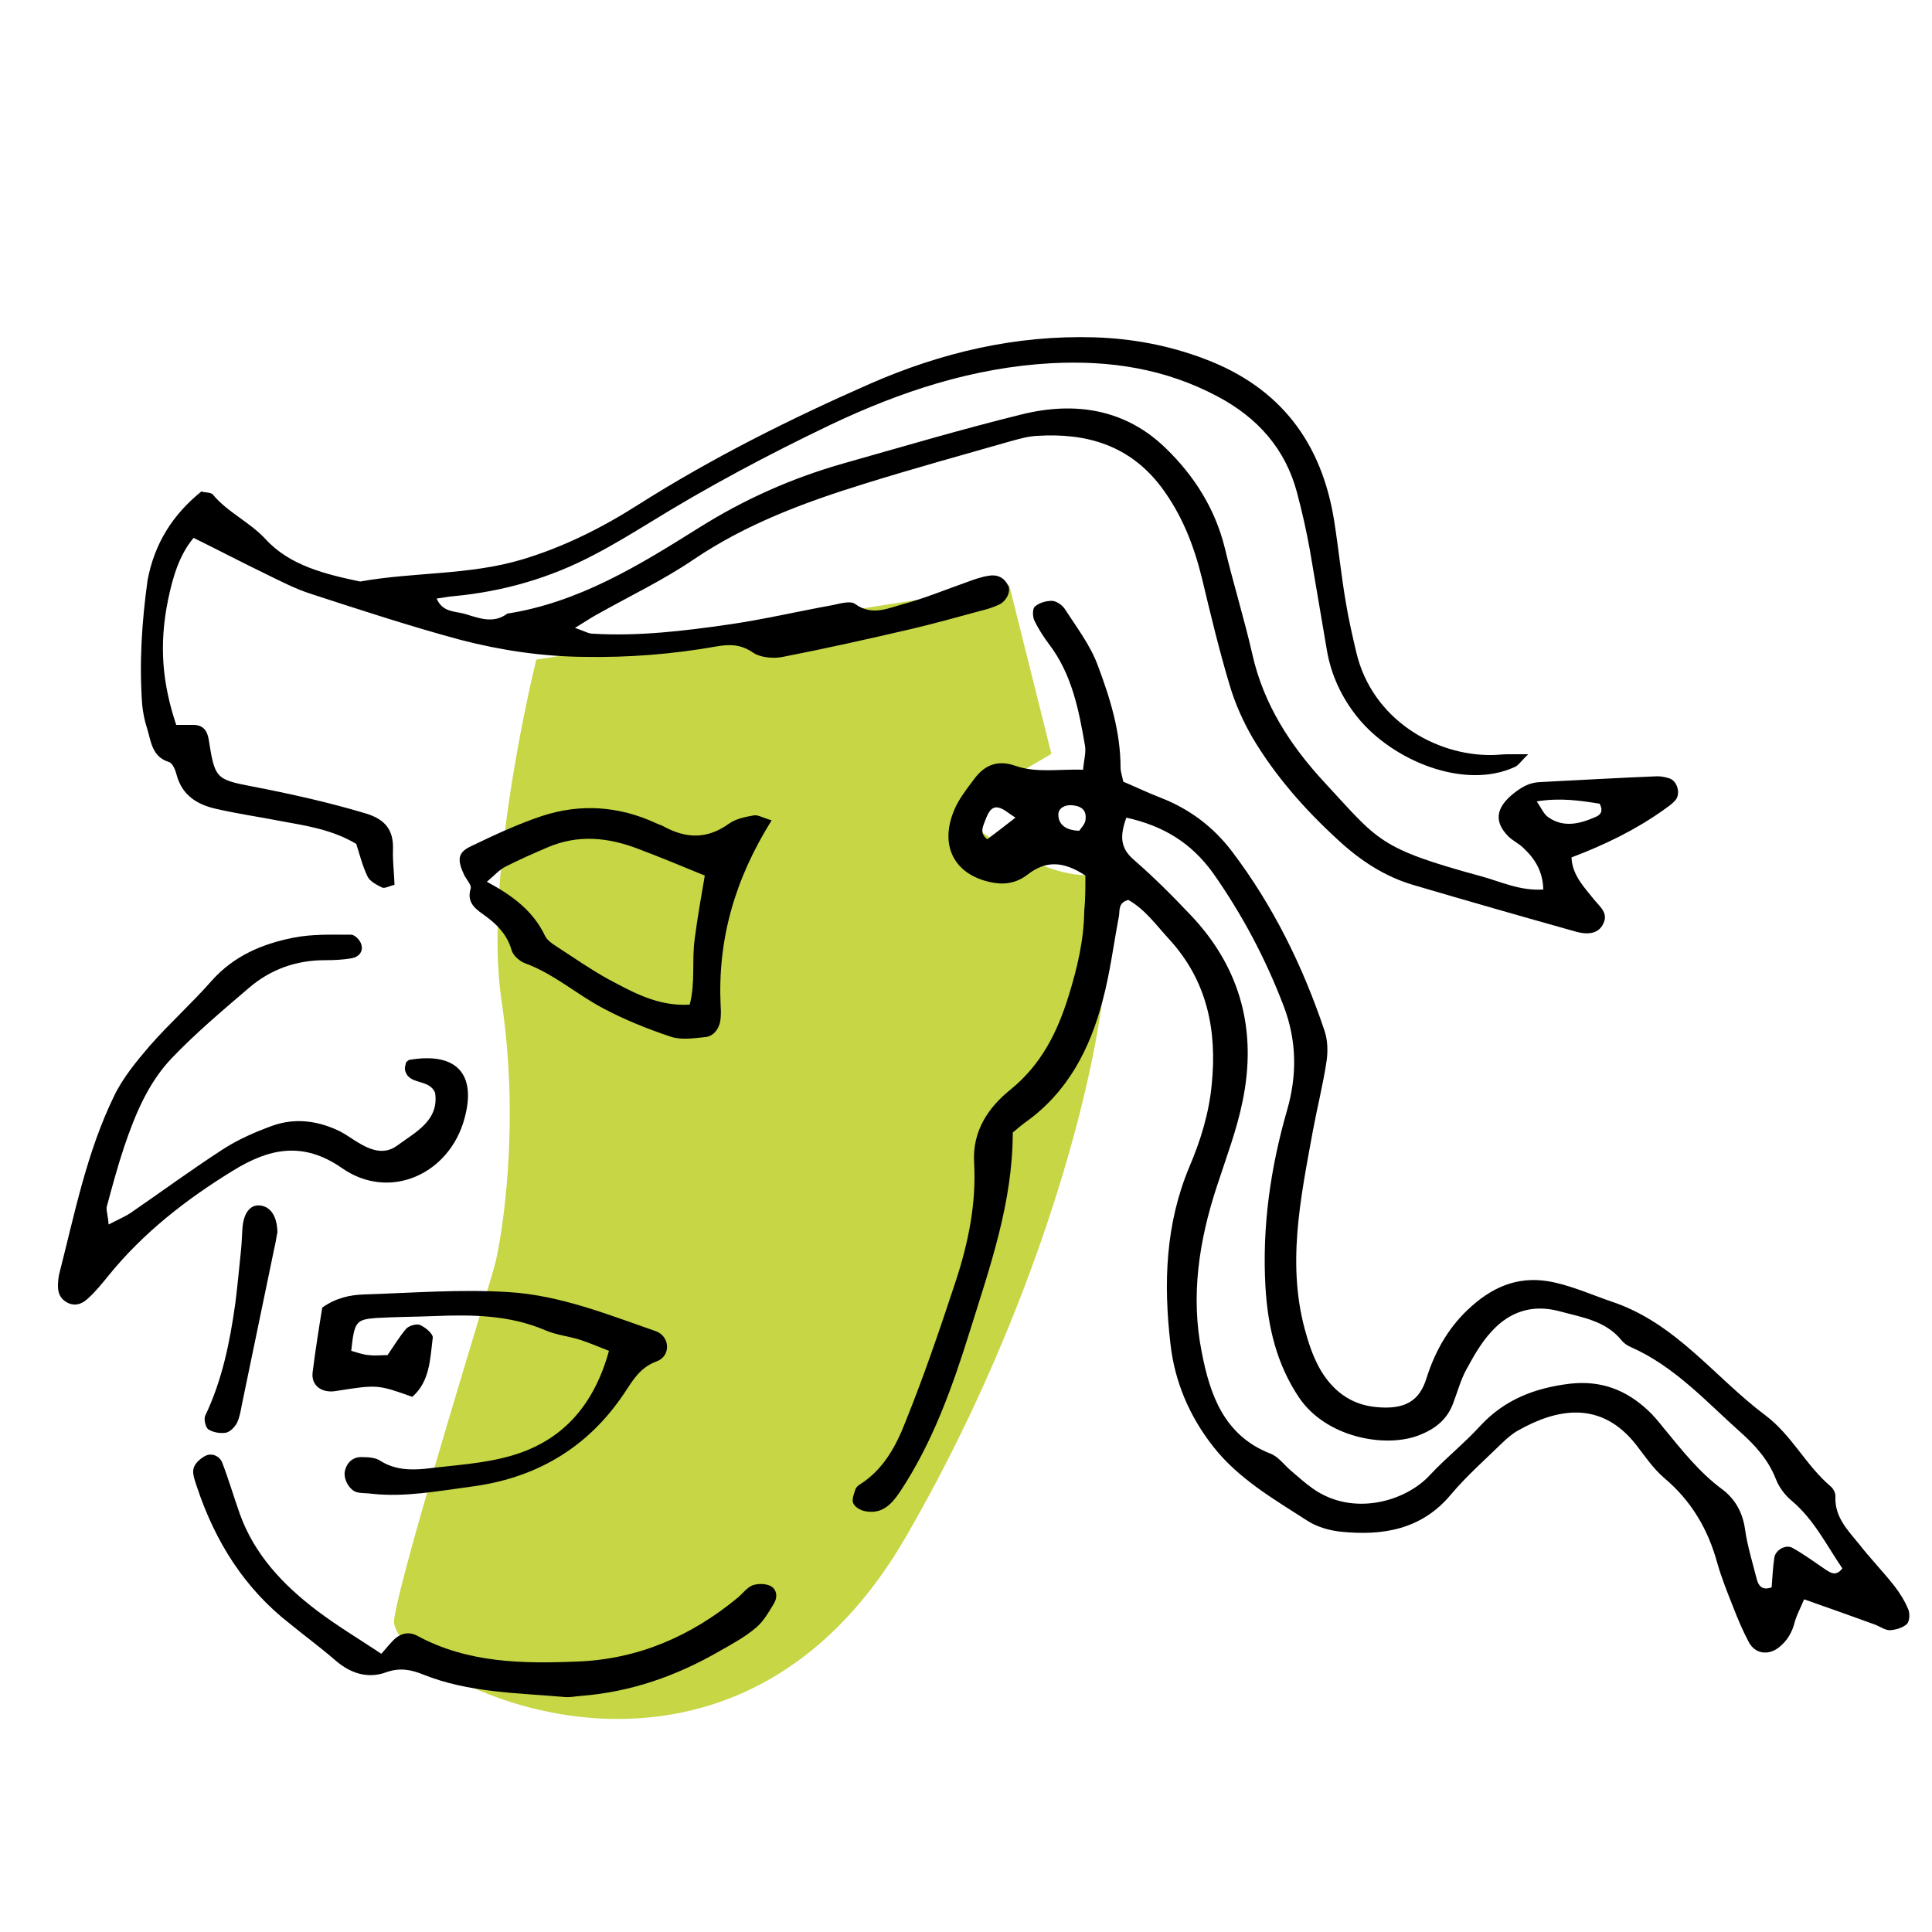 <svg enable-background="new 0 0 500 500" viewBox="0 0 500 500" xmlns="http://www.w3.org/2000/svg"><path d="m138.8 170.7s-13.9 55.6-9 88.3 0 61.3-1.6 67.8-24.2 78.6-26.2 92.3 85 60.5 132.4-21.3 61.4-171 46.5-171.3-34.1-16.6-34.1-16.6l25.3-14.8-10.9-43.6z" fill="#c6d644"/><path d="m280.9 226.6c-5.7-3.8-10.3-3.9-14.9-.3-2.4 1.9-5.3 2.7-8.6 2.2-9.9-1.6-14.4-9-10.6-18.5 1.2-3.1 3.4-5.8 5.4-8.5 2.7-3.6 6.1-4.9 10.6-3.3 5.5 1.9 11.2.8 17.5 1 .2-2.4.8-4.4.5-6.2-1.6-9.3-3.4-18.6-9.4-26.4-1.4-1.9-2.7-3.9-3.7-6-.5-1-.5-3.1.1-3.6 1.1-1 2.9-1.5 4.4-1.5 1.1 0 2.6 1 3.3 2 3.1 4.8 6.7 9.5 8.6 14.7 3.2 8.5 5.9 17.2 5.9 26.5 0 1 .4 2 .7 3.6 3.1 1.3 6.4 2.9 9.8 4.2 7.4 2.9 13.5 7.5 18.3 13.8 10.7 14.1 18.4 29.8 24 46.5.8 2.4.9 5.3.5 7.9-.9 6-2.4 11.9-3.5 17.8-3.2 17.6-7 35.2-1.7 53 .9 3.2 2.1 6.4 3.8 9.3 3.1 5.1 7.6 8.6 13.8 9.3 8 .9 11.7-1.6 13.5-7.5 2.3-7.2 5.9-13.5 11.7-18.6 6.2-5.5 13-8 21.4-6.1 5.3 1.2 10.2 3.4 15.2 5.1 16.4 5.6 26.3 19.5 39.4 29.3 6.8 5.1 10.5 13 16.9 18.4.7.6 1.3 1.8 1.2 2.7-.2 5.3 3.3 8.7 6.2 12.3 2.9 3.7 6.2 7.1 9.1 10.8 1.4 1.8 2.7 3.9 3.6 6.1.4 1.1.3 3-.4 3.7-1.1 1-2.9 1.5-4.4 1.6-1.2 0-2.5-.9-3.7-1.4-6-2.2-12-4.3-18.5-6.6-.9 2.2-1.9 4-2.4 5.8-.7 2.8-2 5-4.2 6.7-2.7 2.1-6.1 1.6-7.7-1.4s-2.9-6.1-4.1-9.2c-1.5-3.8-3-7.5-4.1-11.4-2.4-8.7-6.7-16-13.7-21.9-2.8-2.4-4.9-5.5-7.2-8.5-9.2-11.8-20.7-9.4-30.6-3.8-1.5.8-2.8 2-4 3.1-4.6 4.5-9.4 8.7-13.5 13.6-7.6 9-17.6 10.6-28.4 9.5-2.9-.3-6.1-1.2-8.6-2.8-8.7-5.6-17.9-10.9-24.4-19.2-6.2-7.9-10-16.8-11.1-26.7-1.8-15.6-1.3-30.9 4.9-45.7 2.9-6.8 5.1-13.9 5.8-21.4 1.4-14-1.2-26.8-11-37.5-3.4-3.7-6.3-7.8-10.6-10.2-2.6.7-2.2 2.6-2.4 4.1-1.4 7.3-2.3 14.7-4.2 21.8-3.3 12.7-9.1 23.9-20.1 31.7-1.1.8-2.1 1.7-3.2 2.6 0 18.1-5.9 34.7-11.1 51.4-4.5 14.4-9.6 28.8-18.1 41.6-2.3 3.4-4.7 5.8-9 5-1.2-.2-2.7-1.1-3.1-2.1-.4-.9.2-2.4.6-3.6.2-.6.9-1.1 1.4-1.4 6-3.9 9.2-10 11.6-16.2 4.8-11.9 8.9-24 12.9-36.1 3.3-10 5.4-20.3 4.8-30.8-.5-8.3 3.8-14.4 9.4-18.9 8.1-6.6 12.2-15 15.1-24.4 2.2-7.1 3.9-14.3 4-21.8.3-3 .3-6 .3-9.2zm10.6-15c-1.7 4.7-1.6 7.8 1.8 10.8 5.3 4.6 10.3 9.6 15.2 14.8 12.7 13.6 16.8 29.7 13.1 47.7-1.5 7.5-4.3 14.8-6.7 22.2-4.6 14-6.8 28.3-3.9 42.8 2.1 10.9 5.7 21.6 17.8 26.3 2.1.8 3.6 3 5.4 4.5s3.5 3.1 5.5 4.5c10.4 7.4 24.1 3.4 30.4-3.5 4.1-4.4 8.9-8.2 13-12.7 6.3-6.8 14.1-9.8 23.2-10.9 8.1-.9 14.5 1.6 20.2 6.9 1.5 1.4 2.8 3 4 4.5 4.7 5.7 9.2 11.5 15.3 16 3.3 2.5 5.2 6 5.8 10.2.6 4.3 1.9 8.5 3 12.8.4 1.5 1.1 3.3 3.9 2.3.2-2.5.3-5.1.7-7.7.3-2 3-3.5 4.7-2.5 2.9 1.6 5.6 3.6 8.4 5.5 1.4.9 2.8 2 4.5-.2-4.1-6-7.3-12.6-13.1-17.5-1.7-1.4-3.3-3.5-4.1-5.6-1.9-4.9-5.3-8.7-9-12-9-8-17.2-17.2-28.6-22.2-.9-.4-1.8-1-2.4-1.8-4.2-5.1-10.4-5.9-16.2-7.5-6.9-1.8-12.8.2-17.4 5.3-2.7 2.9-4.7 6.5-6.6 10-1.4 2.6-2.2 5.6-3.3 8.5-1.6 4.4-4.9 6.9-9.3 8.5-8.6 3.1-23.6.4-30.6-9.9-5.9-8.8-8.1-18.5-8.7-28.6-.9-15.6 1.3-30.9 5.6-45.8 2.6-9 2.5-17.9-.8-26.7-4.7-12.4-10.8-23.9-18.4-34.7-5.6-7.7-12.6-12.1-22.4-14.3zm-28.7 0c-1.8-1.1-3-2.3-4.4-2.6-1.9-.4-2.7 1.5-3.3 3-.6 1.7-1.8 3.5.4 5.2 2.3-1.7 4.6-3.5 7.3-5.6zm16.5 3.4c.4-.6 1.4-1.6 1.6-2.6.4-2.6-.8-3.7-3.3-4-2.1-.2-3.7.8-3.7 2.4-0 2.5 1.8 4.1 5.4 4.2z"/><path d="m52.1 127.2c1.1.3 2.5.2 3 .8 3.8 4.6 9.4 7 13.6 11.5 6.3 6.9 15.5 9.1 24.5 11 13.9-2.5 28.2-1.6 41.9-5.7 10.7-3.2 20.7-8.2 30.1-14.2 19.1-12.1 39.3-22.2 60-31.3 18.5-8.1 37.7-12.6 58-12 9.8.3 19.4 2.1 28.6 5.6 19.6 7.4 30.3 21.7 33.5 42 1.1 7 1.8 14 3 21 .7 4.3 1.7 8.6 2.7 12.9 4.1 17.4 20.5 26.8 35.1 26.6 1.3 0 2.7-.2 4-.2h5.4c-1.9 1.8-2.5 2.9-3.5 3.3-13 6-31.6-1.6-40.7-12.9-4.1-5.1-6.8-10.9-7.9-17.3-1.5-8.6-2.9-17.3-4.4-25.9-.9-5-2-9.9-3.3-14.8-3-11.4-10.2-19.5-20.6-25-13.5-7.2-27.9-9.4-43-8.6-20.2 1.1-39 7.3-57.1 15.9-16.1 7.7-31.9 16.1-47.1 25.5-4.6 2.8-9.2 5.6-14 8.1-11.5 6.1-23.7 9.6-36.6 10.8-1.3.1-2.6.4-4.3.6 1.6 3.8 5.1 3.2 7.7 4.1 3.6 1.1 7.1 2.4 10.6-.2 18.5-2.9 34.1-12.5 49.4-22.1 11.9-7.5 24.3-13 37.7-16.8 15.2-4.3 30.4-8.8 45.8-12.6 13.9-3.5 27.1-1.5 37.6 8.8 7.3 7.1 12.7 15.6 15.2 25.8 2.2 9.2 5 18.2 7.1 27.4 2.9 13 9.9 23.7 18.6 33.1 14.1 15.2 13.9 17.1 40.7 24.4 5.1 1.4 10 3.8 16 3.4-.1-4.6-2.1-7.9-5.1-10.7-1.2-1.2-2.8-1.9-4-3.1-3.7-3.8-3.1-7.3 1.1-10.8 2.2-1.8 4.3-3.1 7.2-3.2 10.1-.5 20.2-1.1 30.3-1.5 1 0 2 .2 3 .5 2.2.6 3.2 4.1 1.6 5.8-.9 1-2 1.7-3.1 2.5-7.2 5.1-15 8.9-23.7 12.2.2 4.7 3.4 7.8 6 11.1 1.5 1.8 3.6 3.4 2.2 6.1-1.1 2.3-3.5 3-7.1 2-13.9-3.9-27.9-7.9-41.8-12-7.6-2.2-14-6.4-19.8-11.8-8.5-7.8-16.1-16.4-22-26.3-2.5-4.3-4.6-9-6-13.8-2.7-9-4.9-18.2-7.1-27.4-2.1-8.6-5.2-16.6-10.6-23.8-8.2-10.8-19.3-14-32.1-13.2-2.3.1-4.7.8-6.9 1.4-12.6 3.6-25.3 7.1-37.8 11-15.5 4.8-30.6 10.4-44.2 19.6-7.8 5.3-16.4 9.4-24.6 14-1.7.9-3.3 2-6.1 3.7 2.4.8 3.5 1.5 4.6 1.5 11.8.7 23.6-.7 35.3-2.4 9-1.3 17.9-3.4 26.8-5 1.9-.4 4.6-1.2 5.8-.3 4.4 3.2 8.5 1.1 12.6 0 5.5-1.5 10.8-3.7 16.2-5.6 1.9-.7 3.8-1.4 5.8-1.7 2.2-.4 4 .5 5 2.5.8 1.5-.4 4.1-2.4 5-1.5.7-3.1 1.2-4.8 1.6-5.8 1.6-11.7 3.2-17.5 4.6-11.2 2.6-22.3 5.1-33.6 7.3-2.4.5-5.8.2-7.7-1.1-3.2-2.2-6.1-2.2-9.5-1.6-11.3 2-22.7 2.9-34.2 2.7-10.9-.1-21.6-1.7-32-4.4-13-3.5-25.8-7.7-38.7-11.9-4.1-1.3-8.1-3.4-12-5.3-6-2.9-11.9-6-18.4-9.2-3.7 4.4-5.4 10.2-6.6 16-2.4 11.7-1.5 21.6 2.1 32.4h4.4c2.5 0 3.6 1.4 4 3.7 1.6 10 1.7 10.4 11.1 12.2 9.9 1.9 19.8 4.1 29.5 7 5 1.5 7.3 4.2 7.1 9.4-.1 3 .3 5.9.4 9.1-1.4.3-2.5 1-3.2.7-1.4-.7-3.2-1.6-3.8-2.9-1.3-2.7-2-5.6-2.9-8.4-6.2-3.7-12.9-4.7-19.5-5.9-5.6-1.1-11.3-1.9-16.9-3.2-4.8-1.1-8.7-3.5-10.1-8.8-.3-1.2-1-3-2-3.3-4.5-1.4-4.6-5.5-5.7-8.9-.6-1.9-1-3.9-1.2-5.9-.8-10.8-.1-21.5 1.4-32.3 1.8-9.5 6.5-16.9 13.9-22.9zm345.6 80.2c1.2 1.7 1.8 3.3 3 4.1 4 2.8 8.2 1.7 12.3-.1 1.4-.6 1.9-1.6 1-3.4-5-.8-10.2-1.6-16.3-.6z"/><path d="m28.1 316.9c2.3-1.2 4.2-2 5.7-3 8-5.5 15.9-11.3 24.1-16.6 3.9-2.5 8.3-4.4 12.7-6 6-2.1 12-1.2 17.6 1.6.9.5 1.7 1 2.6 1.6 3.8 2.5 8 5 12.1 1.9 4.6-3.4 10.8-6.4 9.7-13.6-1.6-3.8-7-1.8-7.8-6-.1-.6.2-1.3.3-1.9.3-.2.5-.5.8-.6 12.2-2.1 17.5 3.6 14.3 15.2-3.9 14.4-19.4 21.4-31.7 12.8-10.2-7.1-19-5-28.1.6-12.1 7.4-23.3 16.1-32.3 27.2-1.7 2.1-3.4 4.2-5.4 6-1.5 1.4-3.4 2.1-5.5.9-1.7-1-2.2-2.5-2.2-4.2 0-1 .1-2 .3-3 4-15.6 7.1-31.5 14.2-46.1 2.3-4.8 5.8-9 9.3-13.1 5.1-5.8 10.9-11 16-16.8 5.7-6.4 13-9.5 21-11.1 4.9-1 10-.8 15.1-.8.9 0 2.3 1.4 2.6 2.5.6 1.9-.7 3.3-2.5 3.6-2.3.4-4.7.5-7 .5-7.4 0-14 2.4-19.5 7.1-6.9 5.9-13.9 11.8-20.1 18.3-6.1 6.4-9.5 14.7-12.3 23-1.7 5.1-3.1 10.3-4.5 15.5-.1 1.1.4 2.5.5 4.5z"/><path d="m157.6 349.6c-3.3-1.3-5.4-2.2-7.6-2.9-2.9-.9-6-1.2-8.8-2.4-9.3-4-19-4.1-28.8-3.7-5 .2-10.1.2-15.1.5-5.2.4-5.6 1-6.4 8.5 1.5.4 3 1 4.6 1.1 1.6.2 3.3 0 4.8 0 1.7-2.5 3.1-4.8 4.8-6.8.7-.8 2.7-1.4 3.6-1 1.4.6 3.4 2.3 3.3 3.3-.7 5.4-.7 11.3-5.3 15.3-9-3.2-9-3.2-19.8-1.5-3.6.6-6.4-1.4-6-4.8.7-5.6 1.6-11.3 2.5-16.8 3.5-2.5 7.2-3.3 10.9-3.4 12.5-.4 25-1.4 37.4-.6 13.2.8 25.6 5.8 38 10.1 3.7 1.3 4 6.4.3 7.8-4.4 1.6-6.2 4.9-8.4 8.2-9.6 14.4-23.2 22.2-40.1 24.3-8.3 1.1-16.7 2.7-25.1 1.8-1.3-.2-2.7-.1-4-.4-2-.5-3.7-3.6-3.1-5.7.6-2.2 2.2-3.5 4.4-3.4 1.6 0 3.5.1 4.8 1 3.7 2.3 7.7 2.4 11.7 2 7.3-.9 14.9-1.3 21.9-3.3 13.1-3.7 21.5-12.7 25.5-27.2z"/><path d="m199.7 212.3c-9.7 15.5-14 31.1-13.2 48 .1 1.3.1 2.7-.1 4-.4 2.1-1.8 3.9-3.9 4.1-3 .3-6.2.8-8.9-.1-6-2-12-4.4-17.6-7.4-6.8-3.6-12.7-8.9-20.1-11.6-1.4-.5-3.1-2-3.5-3.4-1.2-4.2-4-6.9-7.4-9.3-2.3-1.6-4.2-3.3-3.2-6.6.3-.9-1-2.3-1.6-3.4-1.9-4-1.8-5.9 1.5-7.5 6-2.9 12.2-5.8 18.5-7.9 10-3.3 19.9-2.6 29.5 1.8.6.3 1.3.5 1.9.8 5.8 3.2 11.3 3.5 17-.6 1.8-1.3 4.3-1.8 6.6-2.2 1.1-.1 2.4.7 4.5 1.3zm-17.3 14.3c-6.1-2.5-11.6-4.8-17.2-6.9-7.8-3-15.6-3.8-23.5-.4-3.7 1.6-7.4 3.2-10.9 5-1.6.8-2.9 2.3-4.8 3.9 6.7 3.6 12 7.6 15 13.9.5 1.1 1.7 2 2.8 2.7 4.5 2.9 8.9 6 13.6 8.6 6.4 3.4 12.9 7.1 21.1 6.6 1.5-5.8.5-11.5 1.3-17.1.7-5.5 1.7-11 2.6-16.3z"/><path d="m98.7 428c1.3-1.5 2.1-2.5 3-3.4 1.8-1.9 4.1-2.5 6.4-1.2 13 7 27.2 7.2 41.4 6.6 15.7-.6 29.4-6.6 41.4-16.5 1.3-1.1 2.4-2.6 3.8-3.2 1.4-.5 3.3-.5 4.6.1 1.7.8 2 2.8 1.1 4.4-1.4 2.3-2.7 4.7-4.7 6.4-2.8 2.4-6.1 4.2-9.3 6-11.2 6.5-23.1 10.7-36.1 11.7-1.3.1-2.7.4-4 .3-12.4-1.1-24.9-1.1-36.7-5.8-3.2-1.3-6.1-1.9-9.7-.6-4.7 1.7-9.2.3-13.1-3.1-3.8-3.3-7.9-6.3-11.8-9.5-11.7-9.1-19.3-21.2-24-35.3-.5-1.6-1.3-3.4-.9-4.9.3-1.3 1.9-2.7 3.2-3.3 1.6-.7 3.5.1 4.2 1.8 1.7 4.4 3 8.9 4.6 13.4 3.8 10.5 11.2 18.3 19.9 24.9 5 3.8 10.5 7.1 16.7 11.2z"/><path d="m71.8 318.9c-.2.8-.4 2.5-.8 4.1-2.8 13.5-5.6 27-8.4 40.5-.3 1.6-.6 3.4-1.3 4.8-.6 1.1-1.8 2.3-2.9 2.5-1.5.2-3.3-.1-4.5-.9-.7-.5-1.2-2.6-.8-3.5 4.4-9.2 6.4-19.1 7.8-29.1.6-4.7 1-9.3 1.5-14 .2-2 .2-4 .4-6 .4-3.7 2.2-5.7 4.7-5.3 2.6.4 4.2 2.8 4.3 6.9z"/></svg>